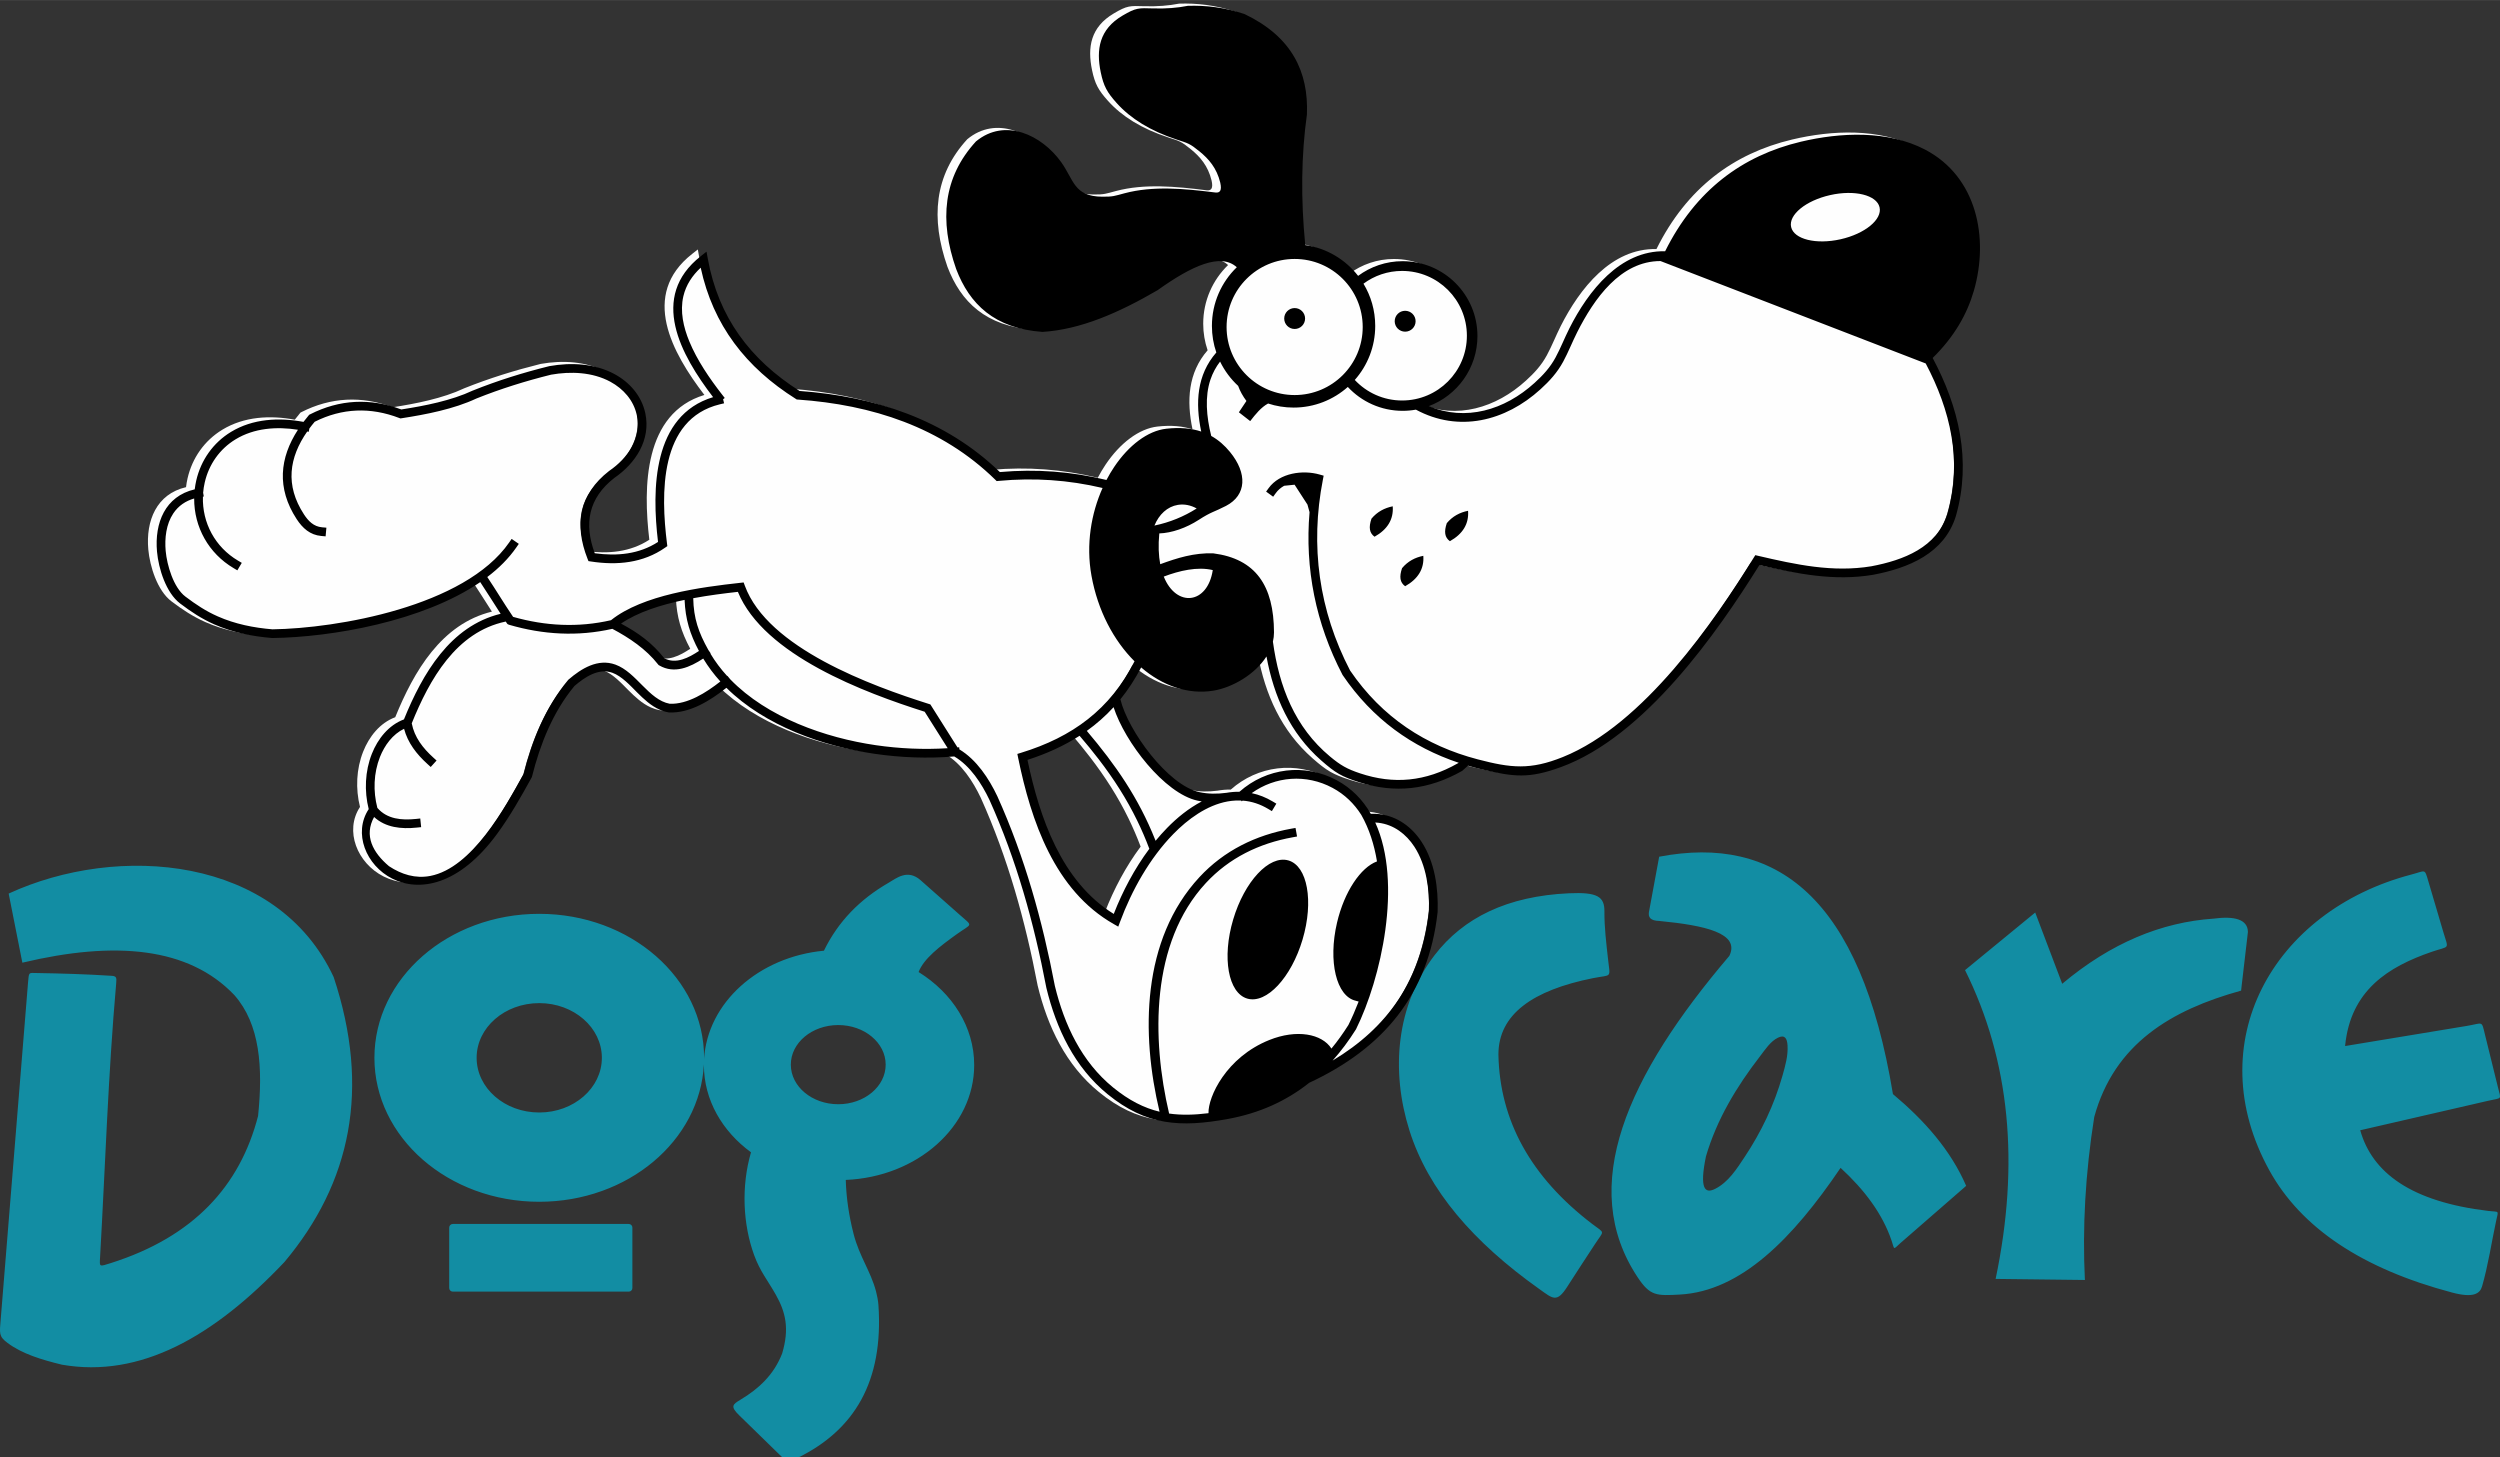 <?xml version="1.0" encoding="UTF-8"?> <svg xmlns="http://www.w3.org/2000/svg" xmlns:xlink="http://www.w3.org/1999/xlink" xml:space="preserve" width="11.853mm" height="6.91mm" version="1.1" style="shape-rendering:geometricPrecision; text-rendering:geometricPrecision; image-rendering:optimizeQuality; fill-rule:evenodd; clip-rule:evenodd" viewBox="0 0 1185.32 690.96"><rect x="0" y="0" width="1185.32" height="690.96" fill="#333333" stroke="none"/> <defs> <style type="text/css"> .fil1 {fill:#FEFEFE} .fil2 {fill:black} .fil0 {fill:#128DA3} </style> </defs> <g id="Camada_x0020_1">  <g id="_2069732969200"> <path class="fil0" d="M796.47 613.76c28.97,-1.61 53.46,-26.48 76.2,-60.07 11.23,10.33 19.84,21.66 24.21,34.59 1.52,4.49 0.48,4.28 4.42,0.85 10.31,-8.97 20.61,-17.94 30.92,-26.91 -7.4,-17.03 -19.82,-31.03 -34.73,-43.51 -15.39,-93.59 -55.39,-123.15 -110.83,-112.54 -1.62,8.76 -3.24,17.52 -4.86,26.28 -0.32,2.29 0.48,4.06 4.95,4.18 21.69,2.1 38.39,5.8 33.18,16.55 -48.41,56.84 -72.18,109.32 -43.41,152.49 5.87,8.81 8.9,8.7 19.95,8.09zm-779.35 -152.45c11.93,0.2 23.87,0.55 35.78,1.32 2.26,0.15 2.43,0.8 2.2,3.41 -3.81,43.09 -5.2,86.91 -7.67,130.37 -0.24,4.32 -0.43,4.18 5.17,2.41 39.23,-12.45 61.19,-36.56 69.76,-69.72 2.36,-22.93 0.96,-43.51 -11.26,-57.34 -21.66,-22.75 -56.54,-25.82 -100.5,-15.35 -2.17,-10.93 -4.33,-21.85 -6.49,-32.77 51.99,-23.94 127.37,-17.84 154.09,39.59 17.59,53.04 8.18,97.58 -23.38,135.15 -33.49,35.38 -68.33,55.11 -105.46,48.63 -9.65,-2.35 -18.81,-5.12 -25.74,-10.28 -4.29,-3.19 -3.82,-4.56 -3.27,-11.36 4.32,-53.32 8.65,-106.65 12.98,-159.97 0.37,-4.64 0.44,-4.14 3.79,-4.09zm418.41 -0.47c15.98,9.92 26.36,25.97 26.36,44.09 0,29.21 -26.98,53.06 -60.89,54.48 0.23,8.43 1.5,16.98 3.71,25.61 2.74,10.69 8.08,17.59 10.64,27.25 0.58,2.2 0.97,4.36 1.14,6.47 2.48,36.36 -11.49,59.24 -38.15,72.37 -4.67,2.3 -5.25,2 -8.68,-1.38 -6.34,-6.23 -12.71,-12.43 -19.09,-18.62 -4.42,-4.28 -3.26,-5.23 0.41,-7.43 8.87,-5.3 15.96,-11.94 19.86,-21.99 3.55,-11.91 1.61,-19.65 -3.01,-27.86 -3.85,-6.84 -7.48,-11.07 -10.29,-18.81 -5.25,-14.41 -6.21,-32.41 -1.47,-48.71 -13.67,-10 -22.33,-24.83 -22.33,-41.38 0,-0.12 0,-0.24 0,-0.37 -1.83,36.28 -36.08,65.21 -78.07,65.21 -43.16,0 -78.15,-30.56 -78.15,-68.26 0,-37.7 34.99,-68.26 78.15,-68.26 43.17,0 78.16,30.56 78.16,68.26 0,0.25 -0.01,0.5 -0.02,0.75 1.52,-26.85 25.85,-48.6 56.84,-51.53 6.78,-13.96 17.14,-24.38 30.51,-32.12 3.86,-2.24 9.13,-6.77 15.34,-1.28 6.22,5.5 12.44,11 18.66,16.5 6.33,5.59 5.75,3.85 -1.45,9.01 -8.1,5.8 -15.73,11.65 -18.18,18zm-38.09 25.14c12.41,0 22.48,8.4 22.48,18.77 0,10.37 -10.07,18.77 -22.48,18.77 -12.42,0 -22.49,-8.4 -22.49,-18.77 0,-10.37 10.07,-18.77 22.49,-18.77zm-182.76 94.31l83.44 0c0.94,0 1.71,0.77 1.71,1.71l0 28.67c0,0.94 -0.77,1.7 -1.71,1.7l-83.44 0c-0.94,0 -1.7,-0.76 -1.7,-1.7l0 -28.67c0,-0.94 0.76,-1.71 1.7,-1.71zm40.99 -104.71c16.4,0 29.69,11.61 29.69,25.93 0,14.32 -13.29,25.93 -29.69,25.93 -16.4,0 -29.69,-11.61 -29.69,-25.93 0,-14.32 13.29,-25.93 29.69,-25.93zm505.03 -43.5c-0.06,7.47 0.86,14.9 1.68,22.33 1.07,9.77 2.09,7.49 -7.22,9.36 -28.29,5.68 -44.78,17.02 -44.72,36.3 0.63,31.2 15.33,57.98 44.48,80.22 6.19,4.73 5.73,2.73 1.24,9.64 -4.31,6.63 -8.69,13.21 -12.93,19.88 -5.12,8.09 -6.9,5.95 -13.4,1.33 -31.3,-22.24 -52.65,-46.85 -61.59,-75.22 -8.89,-28.22 -6.4,-59.15 11.93,-83.06 13.68,-17.83 34.53,-28.02 63.7,-29.36 13.56,-0.62 16.88,1.62 16.83,8.58zm390.59 -14.45c2.35,7.98 4.71,15.96 7.06,23.93 2.69,9.09 3.34,6.67 -5.51,9.73 -20.44,7.06 -38.42,18.15 -40.97,44.64 19.28,-3.19 38.55,-6.37 57.83,-9.56 7.71,-1.28 6.79,-2.8 8.53,4.3 2.02,8.17 4.03,16.34 6.04,24.51 1.62,6.56 2.21,5.12 -4.57,6.7 -19.96,4.64 -40.44,9.32 -60.66,13.98 5.72,20.21 24.18,33.88 60.76,38.25 5.28,0.63 4.81,-0.53 3.71,4.61 -2.24,10.39 -3.75,20.97 -6.7,31.18 -1,3.44 -4.15,5.57 -14.1,2.93 -42.83,-11.33 -71.71,-30.73 -86.73,-57.92 -33.29,-60.26 1.39,-123.03 67.37,-140.31 6.75,-1.77 6.15,-3.02 7.94,3.03zm-205.11 188.71c14.11,0.17 28.22,0.34 42.32,0.51 -1.19,-24.65 0.17,-50.37 4.44,-77.3 9.54,-34.69 36.41,-50.71 69.62,-59.89 1.08,-9.28 2.16,-18.55 3.24,-27.82 -0.11,-5.95 -6.26,-7.65 -16.38,-6.31 -24.55,1.7 -48.48,11.43 -71.67,30.88 -4.26,-11.26 -8.53,-22.52 -12.8,-33.78 -11.09,9.1 -22.18,18.2 -33.27,27.3 21.3,42.86 25.97,91.72 14.5,146.41zm-118.96 -57.87c7.78,-11.74 13.95,-24.49 17.94,-38.62 1.31,-4.66 2.67,-9.37 2.36,-14.25 -0.21,-3.29 -1.29,-5.17 -4.47,-3.66 -3.59,1.69 -6.16,5.71 -8.54,8.8 -11.26,14.57 -20.56,30.07 -25.68,47.54 -3.11,15.17 -0.57,17.8 4.25,15.42 6.39,-3.17 10.32,-9.48 14.14,-15.23z"></path> <path class="fil1" d="M830.05 266.85c-19.8,31.78 -54.29,81.31 -94.17,95.82 -15.18,5.52 -22.21,4.64 -37.32,1.07 -2.25,-0.53 -4.47,-1.12 -6.66,-1.76l-2.75 2.43c-16.09,9.17 -32.14,10.75 -48.83,5.41 -8.38,-2.68 -11.24,-4.37 -18.02,-10.33 -14.79,-13 -22.41,-30.17 -25.95,-49.3 -5.44,8.51 -16.14,14.74 -25.2,16.22 -12.06,1.97 -24.15,-2.35 -34.23,-11.02 -2.9,5.57 -6.18,10.59 -9.84,15.11 3.57,14.86 22.5,40.78 37.47,44.02 4.2,0.91 8.52,0.88 12.76,0.33 2.04,-0.37 4.12,-0.55 6.23,-0.51 12.82,-11.36 30.94,-13.6 46.06,-5.49 7.11,3.81 12.39,9.31 16.2,15.93 1.36,-0.06 2.74,-0.01 4.1,0.16 8.51,1.01 15.42,6.14 20.03,13.21 6.25,9.6 7.94,21.94 7.56,33.18l0 0.07 -0.01 0.08c-4.37,39.23 -25.96,64.58 -60.89,80.84 -10.83,8.62 -23.54,14.42 -38.53,17.15 -22.48,4.1 -38.73,3.2 -57.04,-11.74 -15.69,-12.79 -24.35,-31.08 -29.03,-50.42l-0.02 -0.05 0 -0.05c-5.87,-30.73 -14.12,-60.44 -26.97,-89 -3.68,-7.74 -9.1,-16.15 -16.69,-20.62 -12.54,1.04 -25.33,0.57 -37.78,-1.25 -24.37,-3.56 -51.97,-13.21 -70.24,-31.29 -7.58,6.01 -17.37,12.15 -27.2,11.68l-0.14 -0.01 -0.12 -0.02c-1.5,-0.26 -2.94,-0.72 -4.32,-1.34 -4.06,-1.83 -7.4,-4.96 -10.52,-8.08 -3.29,-3.28 -7.31,-7.74 -11.75,-9.35 -6.59,-2.39 -13.2,2.13 -17.99,6.25 -10.19,12.27 -16.27,27.57 -20.13,42.9l-0.06 0.26 -0.13 0.23c-5.04,9.16 -10.14,18.22 -16.33,26.67 -36.42,49.76 -75.84,10.95 -60.92,-11.67 -2.15,-8.6 -1.77,-17.98 1.51,-26.25 2.8,-7.08 7.92,-13.57 15.2,-16.29 8.84,-21.76 21.94,-44.25 45.84,-50.07 -3.33,-5.11 -6.12,-9.71 -9.67,-15.02 -27.19,18.63 -70.46,26.14 -98.54,26.5l-0.09 0.01 -0.1 -0.01c-9.4,-0.77 -18.71,-2.65 -27.37,-6.47 -5.99,-2.65 -10.99,-5.97 -16.18,-9.89 -6.69,-5.06 -10.25,-16.57 -10.97,-24.57 -1.22,-13.64 3.86,-26.28 17.89,-29.56 0.16,-1.41 0.4,-2.8 0.72,-4.18 2.21,-9.64 8,-17.9 16.48,-23.05 10.34,-6.29 22.71,-6.93 34.36,-4.75 0.77,-1.03 1.59,-2.04 2.44,-3.05l0.27 -0.32 0.37 -0.19c14.04,-7.16 28.63,-7.82 43.31,-2.33 11.04,-1.71 23.78,-4.2 33.88,-8.96l0.05 -0.02 0.06 -0.03c11.77,-4.71 23.81,-8.46 36.1,-11.52l0.07 -0.01 0.07 -0.02c10.3,-1.82 21.47,-1.28 30.83,3.78 7.26,3.92 12.87,10.39 14.62,18.57 2.69,12.61 -4.62,23.77 -14.69,30.67 -12.29,9.58 -14.48,21.69 -9.28,35.71 10.5,1.45 20.99,0.5 30,-5.36 -3,-25.09 -2.58,-59.98 26.11,-68.65 -15.28,-19.94 -30.54,-47.44 -5.82,-66.86l2.7 -2.12 0.61 3.37c5.03,27.74 20.09,47.81 43.51,62.68 35.54,2.56 69,13.39 94.97,38.44 17.12,-1.52 33.86,-0.28 50.54,3.76 1.14,-2.18 2.37,-4.25 3.67,-6.2 6.89,-10.26 15.91,-17.11 24.63,-18.09 6.58,-0.74 12.03,-0.2 16.62,1.33 -2.86,-13.51 -2.13,-26.85 7.16,-37.49 -1.35,-3.95 -2.09,-8.19 -2.09,-12.59 0,-10.92 4.52,-20.78 11.79,-27.82 -7.64,-6.97 -21.38,-0.67 -37.54,10.87 -18.29,10.66 -36.53,18.68 -54.6,19.79 -22.71,-1.62 -34.58,-13.18 -40.91,-29.82 -8.05,-22.96 -6.23,-43.45 9.39,-60.49 13.78,-11.4 31.16,-3.02 40.34,9.72 6.16,8.56 5.97,16.38 19.55,16.48 5.19,0.04 5.78,-0.36 10.58,-1.64 13.46,-3.58 28.29,-2.22 43.18,-0.33 1.98,0.16 3.04,-0.87 2.18,-4.69 -1.68,-6.93 -5.47,-11.26 -9.87,-14.84 -4.66,-3.79 -5.37,-3.82 -10.83,-5.61 -12.49,-4.12 -21.85,-9.95 -28.42,-17.29 -4.54,-5.06 -6.18,-8.01 -7.55,-14.56 -2.25,-10.81 -0.7,-20.39 10.32,-26.89 6.37,-3.76 7.62,-3.64 14.46,-3.42 6.16,0.19 11.61,-0.26 16.49,-1.22 8.37,-0.27 17.33,0.66 26.96,3.92 22.37,10.71 30.36,27.35 29.52,47.61 -2.69,19.25 -2.94,40.01 -0.79,61.9 10.17,1.46 19.06,6.86 25.07,14.61l-0.01 -0.01c5.9,-4.37 13.2,-6.96 21.11,-6.96 19.59,0 35.47,15.88 35.47,35.47 0,15.24 -9.61,28.24 -23.1,33.26 17.49,7.3 35.92,1.94 50.19,-11.03 4.02,-3.65 7.36,-7.27 9.95,-12.06 2.4,-4.44 4.29,-9.31 6.59,-13.86 8.93,-17.68 23.95,-36.96 45.37,-36.49 14.34,-28.87 36.49,-45.31 64.34,-51.93 18.87,-4.48 41.26,-5.48 58.89,3.73 24.65,12.89 30.34,41.94 23.15,66.87 -3.22,11.18 -9.32,21.89 -19.55,31.92 12.34,23.12 18.55,48.6 11.01,74.95 -5.45,17.75 -22.45,24.69 -39.35,27.88 -18.48,3.07 -35.93,-0.49 -53.8,-4.64zm-289.24 134.53c-1.75,-4.66 -3.67,-9.08 -5.74,-13.34 -5.1,-10.46 -11.19,-19.89 -18.26,-29.1 -2.86,-3.73 -5.89,-7.43 -9.07,-11.14 -7.37,4.75 -15.61,8.5 -24.72,11.43 5.76,27.34 16.06,57.65 40.91,73.04 4.19,-10.73 9.85,-21.48 16.88,-30.89zm-229.95 -90.32c5.5,2.93 11.59,-0.28 16.4,-3.49 -4.28,-8.03 -6.42,-15.01 -6.8,-24.2 -11.14,2.32 -22.21,5.78 -30.13,11.24 8.2,4.4 14.59,9 20.53,16.45z"></path> <path class="fil1" d="M664.77 128.43c16.97,0 30.72,13.75 30.72,30.71 0,16.97 -13.75,30.72 -30.72,30.72 -8.95,0 -17,-3.83 -22.62,-9.94 6.01,-6.77 9.66,-15.68 9.66,-25.44 0,-7.27 -2.02,-14.06 -5.54,-19.86 5.15,-3.88 11.56,-6.19 18.5,-6.19z"></path> <path class="fil1" d="M613.83 122.75c17.82,0 32.27,14.44 32.27,32.27 0,17.82 -14.45,32.26 -32.27,32.26 -17.82,0 -32.27,-14.44 -32.27,-32.26 0,-17.83 14.45,-32.27 32.27,-32.27z"></path> <path class="fil2" d="M243.28 292.45c15.33,4.35 30.84,5.16 46.41,1.58 15.06,-12.06 42.7,-15.67 61.28,-17.72l1.61 -0.18 0.56 1.52c10.83,29.63 60.28,47.55 87.25,56.08l0.72 0.23 0.4 0.63 12.47 19.76 0.8 -0.07 0.09 0.99c8.17,4.95 13.97,13.76 18,22.24 13,28.87 21.35,58.87 27.27,89.91 4.47,18.42 12.67,35.96 27.62,48.15 7.53,6.14 14.64,9.73 22.02,11.5 -8.84,-36.92 -8.53,-81.6 18.91,-111.22 11.68,-12.6 26.72,-19.94 43.52,-22.97l2.03 -0.36 0.73 4.06 -2.03 0.37c-15.91,2.86 -30.16,9.77 -41.22,21.71 -26.22,28.3 -25.75,73.86 -17.41,109.28 5.87,0.83 11.98,0.66 18.67,-0.17 -0.23,-7.67 8.34,-26.49 28.86,-34.71 12.92,-5.18 24.89,-2.99 29.43,4.07 2.85,-3.45 5.52,-7.18 8.04,-11.17 1.72,-3.47 3.35,-7.2 4.86,-11.12 -0.49,-0.14 -0.97,-0.29 -1.36,-0.38 -9.22,-2.07 -13.2,-18.64 -8.89,-37.02 3.46,-14.77 11.24,-26.21 18.95,-29.05 -1.31,-7.96 -3.7,-15.46 -7.45,-22.07 -3.36,-5.29 -7.83,-9.68 -13.64,-12.8 -12.44,-6.67 -27.09,-5.55 -38.32,2.5 3.49,0.73 6.8,2.07 9.92,3.93l1.77 1.06 -2.12 3.54 -1.77 -1.06c-3.74,-2.23 -7.78,-3.6 -12.1,-3.92l-0.38 0.34 -0.35 -0.39 -0.15 0c-1.48,-0.06 -2.96,0 -4.41,0.17 -0.61,0.1 -1.21,0.19 -1.82,0.27 -9.9,1.79 -18.91,8.45 -25.73,15.43 -11.2,11.46 -19.73,26.71 -25.27,41.65l-0.85 2.28 -2.11 -1.2c-28.11,-15.95 -39.25,-48.98 -45.36,-78.85l-0.38 -1.84 1.79 -0.55c24.33,-7.46 42.23,-20.58 53.77,-43.37 -9.89,-9.84 -17.43,-24.05 -20.41,-40.57 -2.68,-14.89 -0.12,-29.57 5.26,-41.6 -16.25,-3.84 -32.56,-4.94 -49.25,-3.36l-0.96 0.09 -0.68 -0.67c-25.48,-24.95 -58.53,-35.53 -93.58,-37.98l-0.51 -0.03 -0.44 -0.28c-23.66,-14.89 -39.24,-34.95 -45.12,-62.22 -3.95,3.69 -6.95,8.12 -8.22,13.54 -1.68,7.21 0.06,14.71 2.82,21.41 3.7,8.96 9.6,17.57 15.53,25.19l1.27 1.63 -0.78 0.61 0.47 1.92 -2.01 0.48c-28.85,7.01 -27.99,42.67 -25.06,65.99l0.16 1.24 -1.02 0.71c-10.47,7.34 -22.82,8.49 -35.2,6.58l-1.17 -0.18 -0.44 -1.1c-6.41,-16.22 -3.9,-30.66 10.21,-41.64l0.05 -0.03 0.05 -0.04c8.69,-5.93 15.38,-15.5 13.04,-26.43 -1.49,-6.99 -6.36,-12.46 -12.54,-15.81 -8.5,-4.59 -18.75,-4.99 -28.08,-3.35 -12.07,3 -23.89,6.68 -35.44,11.31 -10.65,5 -23.92,7.58 -35.49,9.36l-0.55 0.08 -0.51 -0.2c-13.63,-5.23 -27.06,-4.76 -40.1,1.78 -0.89,1.05 -1.73,2.12 -2.52,3.19l-0.32 1.58 -0.71 -0.15c-8.58,12.35 -10.58,25.43 -1.55,39.28 2.08,3.18 4.59,5.78 8.58,6.14l2.06 0.18 -0.37 4.11 -2.05 -0.18c-5.34,-0.47 -8.87,-3.7 -11.68,-8 -9.59,-14.71 -8.03,-29.05 0.61,-42.36 -10.08,-1.58 -20.71,-0.85 -29.59,4.55 -7.53,4.57 -12.64,11.89 -14.6,20.45 -0.37,1.6 -0.62,3.23 -0.76,4.86l0.31 1.78 -0.41 0.07c-0.39,12.44 5.81,23.95 16.65,30.35l1.77 1.05 -2.1 3.55 -1.77 -1.05c-11.84,-6.99 -18.77,-19.47 -18.7,-33.03 -4.04,1.18 -7.47,3.44 -9.91,7.1 -3.4,5.1 -4.13,11.79 -3.6,17.76 0.61,6.73 3.69,17.37 9.35,21.65 4.93,3.73 9.66,6.89 15.36,9.4 8.19,3.63 17.03,5.4 25.93,6.13 30.56,-0.42 91.21,-10.81 112.22,-41.17l1.18 -1.7 3.39 2.35 -1.17 1.69c-3.61,5.22 -8.3,9.88 -13.77,14.03 4.42,6.62 7.6,12.06 12.24,18.9zm647.87 -194.22c1.36,5.79 -6.92,12.59 -18.5,15.19 -11.57,2.6 -22.06,0.02 -23.42,-5.77 -1.36,-5.78 6.92,-12.58 18.5,-15.18 11.57,-2.61 22.06,-0.03 23.42,5.76zm-277.32 47.81c2.74,0 4.95,2.22 4.95,4.96 0,2.73 -2.21,4.95 -4.95,4.95 -2.73,0 -4.95,-2.22 -4.95,-4.95 0,-2.74 2.22,-4.96 4.95,-4.96zm52.39 1.29c2.74,0 4.96,2.21 4.96,4.95 0,2.73 -2.22,4.95 -4.96,4.95 -2.73,0 -4.95,-2.22 -4.95,-4.95 0,-2.74 2.22,-4.95 4.95,-4.95zm19.75 100.68c2.73,-3.28 6.21,-5.08 10.08,-5.86 0.46,6.19 -2.48,10.97 -8.61,14.42 -2.49,-1.8 -2.85,-4.49 -1.47,-8.56zm-21.22 21.35c2.73,-3.29 6.21,-5.08 10.08,-5.86 0.47,6.18 -2.48,10.96 -8.61,14.42 -2.49,-1.8 -2.85,-4.49 -1.47,-8.56zm-14.5 -23.47c2.73,-3.28 6.21,-5.08 10.08,-5.86 0.46,6.19 -2.48,10.97 -8.62,14.42 -2.48,-1.79 -2.84,-4.49 -1.46,-8.56zm-105.32 156.52c-1.75,-4.65 -3.66,-9.08 -5.74,-13.34 -5.1,-10.46 -11.18,-19.89 -18.25,-29.1 -2.87,-3.73 -5.89,-7.43 -9.08,-11.14 -7.36,4.75 -15.6,8.5 -24.71,11.43 5.76,27.34 16.06,57.65 40.91,73.04 4.19,-10.73 9.85,-21.48 16.87,-30.89zm289.25 -134.53c-19.81,31.78 -54.29,81.31 -94.18,95.82 -15.17,5.52 -22.21,4.64 -37.32,1.07 -2.25,-0.53 -4.46,-1.12 -6.65,-1.76l-2.75 2.44c-16.09,9.16 -32.14,10.74 -48.83,5.4 -8.38,-2.68 -11.24,-4.37 -18.03,-10.33 -14.78,-12.99 -22.41,-30.16 -25.95,-49.3 -5.43,8.51 -16.13,14.74 -25.2,16.22 -12.05,1.97 -24.14,-2.35 -34.22,-11.02 -2.9,5.58 -6.18,10.59 -9.84,15.11 3.57,14.87 22.5,40.78 37.46,44.02 4.21,0.91 8.52,0.89 12.77,0.33 2.04,-0.36 4.12,-0.54 6.22,-0.51 12.82,-11.36 30.95,-13.6 46.07,-5.49 7.1,3.81 12.39,9.31 16.19,15.93 1.37,-0.05 2.75,0 4.11,0.16 8.51,1.01 15.42,6.14 20.02,13.21 6.26,9.61 7.95,21.94 7.57,33.18l-0.01 0.08 -0.01 0.08c-4.36,39.22 -25.96,64.57 -60.88,80.84 -10.83,8.61 -23.55,14.41 -38.53,17.14 -22.48,4.11 -38.73,3.2 -57.04,-11.73 -15.69,-12.79 -24.35,-31.09 -29.04,-50.43l-0.01 -0.05 -0.01 -0.05c-5.86,-30.73 -14.11,-60.44 -26.96,-89 -3.68,-7.74 -9.11,-16.15 -16.69,-20.61 -12.55,1.04 -25.34,0.56 -37.78,-1.26 -24.37,-3.56 -51.98,-13.21 -70.25,-31.29 -7.58,6.01 -17.36,12.16 -27.2,11.68l-0.13 0 -0.13 -0.03c-1.49,-0.26 -2.93,-0.72 -4.31,-1.34 -4.06,-1.83 -7.4,-4.96 -10.52,-8.07 -3.29,-3.29 -7.31,-7.75 -11.76,-9.36 -6.59,-2.39 -13.19,2.13 -17.99,6.25 -10.19,12.27 -16.27,27.57 -20.12,42.9l-0.06 0.26 -0.13 0.24c-5.04,9.15 -10.14,18.21 -16.33,26.66 -36.42,49.76 -75.84,10.95 -60.92,-11.67 -2.15,-8.6 -1.77,-17.98 1.5,-26.24 2.81,-7.09 7.93,-13.58 15.21,-16.3 8.84,-21.75 21.94,-44.25 45.84,-50.07 -3.33,-5.11 -6.12,-9.71 -9.67,-15.02 -27.19,18.63 -70.46,26.14 -98.54,26.51l-0.1 0 -0.09 -0.01c-9.4,-0.77 -18.72,-2.65 -27.37,-6.47 -5.99,-2.65 -10.99,-5.96 -16.18,-9.89 -6.69,-5.05 -10.25,-16.57 -10.97,-24.57 -1.22,-13.64 3.85,-26.28 17.88,-29.56 0.17,-1.4 0.41,-2.8 0.72,-4.18 2.22,-9.64 8.01,-17.9 16.48,-23.05 10.35,-6.28 22.72,-6.92 34.37,-4.75 0.77,-1.02 1.58,-2.04 2.44,-3.05l0.26 -0.32 0.37 -0.18c14.04,-7.16 28.63,-7.83 43.31,-2.34 11.05,-1.71 23.78,-4.2 33.88,-8.96l0.06 -0.02 0.06 -0.02c11.76,-4.72 23.8,-8.47 36.1,-11.52l0.07 -0.02 0.07 -0.01c10.3,-1.82 21.47,-1.28 30.83,3.77 7.26,3.92 12.87,10.4 14.62,18.57 2.69,12.61 -4.62,23.77 -14.69,30.67 -12.29,9.58 -14.48,21.69 -9.28,35.71 10.5,1.45 20.99,0.5 30,-5.36 -3.01,-25.09 -2.58,-59.98 26.11,-68.65 -15.28,-19.94 -30.54,-47.44 -5.82,-66.86l2.7 -2.12 0.61 3.37c5.03,27.74 20.09,47.81 43.51,62.68 35.54,2.56 69,13.39 94.97,38.45 17.11,-1.53 33.86,-0.29 50.53,3.75 1.14,-2.18 2.37,-4.25 3.68,-6.2 6.89,-10.26 15.91,-17.11 24.63,-18.09 6.58,-0.74 12.03,-0.2 16.62,1.33 -2.86,-13.5 -2.13,-26.85 7.16,-37.49 -1.36,-3.95 -2.09,-8.18 -2.09,-12.59 0,-10.92 4.52,-20.78 11.79,-27.82 -7.64,-6.96 -21.39,-0.67 -37.54,10.87 -18.3,10.67 -36.53,18.68 -54.6,19.79 -22.72,-1.62 -34.58,-13.18 -40.91,-29.82 -8.05,-22.95 -6.23,-43.45 9.38,-60.49 13.79,-11.39 31.17,-3.02 40.35,9.73 6.16,8.55 5.97,16.37 19.55,16.47 5.19,0.05 5.78,-0.36 10.57,-1.63 13.47,-3.58 28.29,-2.23 43.19,-0.34 1.98,0.16 3.03,-0.87 2.17,-4.69 -1.67,-6.93 -5.46,-11.26 -9.87,-14.84 -4.65,-3.79 -5.37,-3.81 -10.82,-5.61 -12.49,-4.12 -21.85,-9.95 -28.42,-17.29 -4.54,-5.06 -6.19,-8.01 -7.55,-14.56 -2.25,-10.81 -0.71,-20.39 10.32,-26.89 6.37,-3.76 7.61,-3.64 14.46,-3.42 6.16,0.2 11.61,-0.25 16.49,-1.22 8.37,-0.27 17.33,0.66 26.96,3.93 22.37,10.71 30.35,27.34 29.52,47.6 -2.7,19.25 -2.94,40.01 -0.79,61.91 10.16,1.45 19.05,6.85 25.07,14.6l-0.01 -0.01c5.9,-4.37 13.2,-6.96 21.11,-6.96 19.59,0 35.47,15.88 35.47,35.48 0,15.24 -9.61,28.23 -23.1,33.25 17.49,7.31 35.92,1.94 50.19,-11.03 4.02,-3.65 7.35,-7.26 9.95,-12.06 2.4,-4.43 4.29,-9.31 6.58,-13.85 8.94,-17.69 23.96,-36.97 45.37,-36.5 14.35,-28.86 36.5,-45.31 64.34,-51.93 18.88,-4.48 41.27,-5.48 58.9,3.73 24.65,12.89 30.34,41.94 23.15,66.88 -3.22,11.17 -9.33,21.88 -19.55,31.92 12.34,23.11 18.55,48.59 11.01,74.94 -5.46,17.75 -22.46,24.69 -39.35,27.88 -18.48,3.07 -35.93,-0.49 -53.8,-4.64zm-230.66 36.29c2.91,21.34 10.39,40.6 27.08,54.49 5.01,4.17 8.03,5.9 14.21,7.97 15.91,5.33 31.06,3.99 46.43,-4.77l0.39 -0.22c-22.16,-7.4 -40.89,-20.78 -55,-41.53l-0.07 -0.1 -0.06 -0.11c-12.7,-24.35 -17.87,-50.4 -15.61,-77.09l-0.99 -3.59 -6.1 -9.43 -4.95 0.51c-1.57,0.88 -2.95,2.04 -4,3.52l-1.21 1.67 -3.34 -2.43 1.21 -1.67c5.24,-7.21 16.19,-8.73 24.25,-6.4l1.82 0.52 -0.36 1.86c-6.13,31.37 -1.9,62.1 12.89,90.52 15.2,22.3 35.91,35.69 60.58,42.13 15.73,4.11 24.82,5.11 40.29,-1.11 38.33,-15.42 71.91,-64.54 90.47,-94.46l0.79 -1.26 1.44 0.34c17.76,4.14 35.29,7.96 53.58,4.93 15.19,-2.88 31.17,-8.91 36.11,-24.99 7.15,-24.98 1.27,-49.19 -10.34,-71.17 -41.63,-16.11 -84.11,-32.45 -125.74,-48.55 -19,-0.01 -31.51,17.91 -39.49,33.71 -2.32,4.58 -4.21,9.48 -6.64,13.96 -2.83,5.21 -6.43,9.17 -10.8,13.14 -16.7,15.19 -38.76,20.59 -59.05,9.64 -2.04,0.37 -4.15,0.56 -6.29,0.56 -10.27,0 -19.51,-4.36 -25.99,-11.32 -6.84,6.08 -15.84,9.78 -25.71,9.78 -4.23,0 -8.29,-0.68 -12.09,-1.93 -3.34,1.82 -5.93,5.04 -8.48,8.34 -1.79,-1.39 -3.58,-2.79 -5.37,-4.18 1.19,-1.79 2.39,-3.58 3.58,-5.37 -1.68,-2.24 -3.02,-4.64 -3.93,-7.15 -3.52,-3.26 -6.44,-7.17 -8.56,-11.53 -1.93,2.52 -3.48,5.35 -4.56,8.53 -2.73,8.11 -1.93,17.52 0.36,26.73 3.47,1.93 6.37,4.52 8.88,7.58 8.33,10.15 7.91,20.49 -1.86,25.58 -5.55,2.89 -6.9,2.71 -12.95,6.64 -5.9,3.82 -12.82,6.23 -18.69,6.42 -0.55,5.67 -0.33,10.52 0.44,14.6 7.94,-2.92 16.01,-5.48 25.16,-5.15 20.1,2.59 28.71,15.32 28.78,37.48 0,1.49 -0.18,2.94 -0.51,4.36zm38.82 -124.05c5.61,5.99 13.58,9.74 22.43,9.74 16.97,0 30.72,-13.75 30.72,-30.72 0,-16.96 -13.75,-30.71 -30.72,-30.71 -6.86,0 -13.19,2.25 -18.31,6.05 3.54,5.84 5.57,12.69 5.57,20.02 0,9.82 -3.66,18.79 -9.69,25.62zm-28.51 -57.37c17.82,0 32.27,14.44 32.27,32.27 0,17.82 -14.45,32.26 -32.27,32.26 -17.82,0 -32.27,-14.44 -32.27,-32.26 0,-17.83 14.45,-32.27 32.27,-32.27zm-2.99 285.17c9.09,2.6 12.11,19.37 6.75,37.47 -5.36,18.09 -17.08,30.65 -26.17,28.06 -9.09,-2.6 -12.11,-19.38 -6.75,-37.47 5.37,-18.1 17.08,-30.66 26.17,-28.06zm-41.06 -27.96c-0.66,-0.11 -1.32,-0.23 -1.98,-0.37 -15.7,-3.4 -34.47,-27.73 -39.82,-44.32 -3.86,4.22 -8.09,7.94 -12.69,11.24 13.67,16.12 24.52,31.8 32.39,51.56l0.22 0.55c1.75,-2.13 3.57,-4.17 5.47,-6.11 4.69,-4.81 10.26,-9.35 16.41,-12.55zm5.23 -109.69c-7.3,-1.75 -15.89,0.29 -23.24,3.08 5.91,14.75 20.75,13.23 23.24,-3.08zm-27.66 -21.11c7.34,-1.54 13.92,-4.25 20.03,-8.11 -2.8,-1.55 -5.86,-2.2 -8.92,-1.7 -5.02,0.82 -8.97,4.57 -11.11,9.81zm130.14 182.98c0.35,-10.33 -1.15,-21.87 -6.89,-30.71 -3.94,-6.03 -9.78,-10.49 -17.06,-11.36 -0.5,-0.06 -1,-0.1 -1.5,-0.13 13.14,28.76 2.67,74.26 -9.08,97.95l-0.04 0.09 -0.06 0.09c-3.39,5.38 -7.06,10.31 -11.04,14.76 26.02,-15.59 42.02,-38.03 45.67,-70.69zm-362.5 -120.05c5.5,2.93 11.59,-0.27 16.4,-3.48 -4.29,-8.04 -6.42,-15.02 -6.81,-24.21 -11.14,2.32 -22.2,5.78 -30.13,11.24 8.2,4.4 14.59,9 20.54,16.45zm20.86 -3.94l1.12 1.62 -0.14 0.1c2.28,3.81 4.94,7.34 7.93,10.61l0.11 -0.09 1.38 1.68c17.59,18.14 45.13,27.73 69,31.22 11.22,1.63 22.74,2.16 34.08,1.43l-10.91 -17.29c-28.22,-8.96 -76.21,-26.75 -88.57,-56.84 -6.28,0.7 -13.65,1.62 -21.17,3.01 0.19,9.54 2.49,16.19 7.17,24.55zm-2.43 4.06c-6.28,4.11 -13.66,7.43 -20.83,3.27l-0.35 -0.2 -0.24 -0.31c-5.7,-7.27 -13.58,-12.55 -21.66,-16.85 -16.41,3.72 -32.78,2.79 -48.92,-1.91 -1.06,-0.3 -1.01,-0.64 -1.62,-1.54l-0.1 0.02c-23.45,4.96 -36.05,27.39 -44.48,48.23 1.27,6.63 5.3,11.78 10.24,16.25l1.53 1.39 -2.77 3.06 -1.53 -1.39c-5.17,-4.68 -9.34,-10.03 -11.11,-16.72 -5.42,2.6 -9.25,7.86 -11.43,13.37 -3.01,7.59 -3.29,16.26 -1.23,24.14 4.64,5.38 11.56,5.93 18.28,5.24l2.06 -0.22 0.42 4.11 -2.05 0.21c-7.43,0.77 -14.79,0.01 -20.26,-5.02 -4.85,8.82 -0.66,16.8 7.06,23.32 5.94,3.92 12.53,5.99 19.64,4.61 19.69,-3.83 35.28,-32.15 44.24,-48.42 4.03,-15.92 10.39,-31.7 21,-44.41l0.11 -0.14 0.13 -0.11c6.1,-5.26 13.93,-10.11 22.22,-7.11 9.98,3.62 15.75,16.7 25.77,18.57 8.48,0.34 17.35,-5.32 24.01,-10.56 -3.05,-3.36 -5.78,-6.98 -8.13,-10.88z"></path> </g> </g> </svg> 